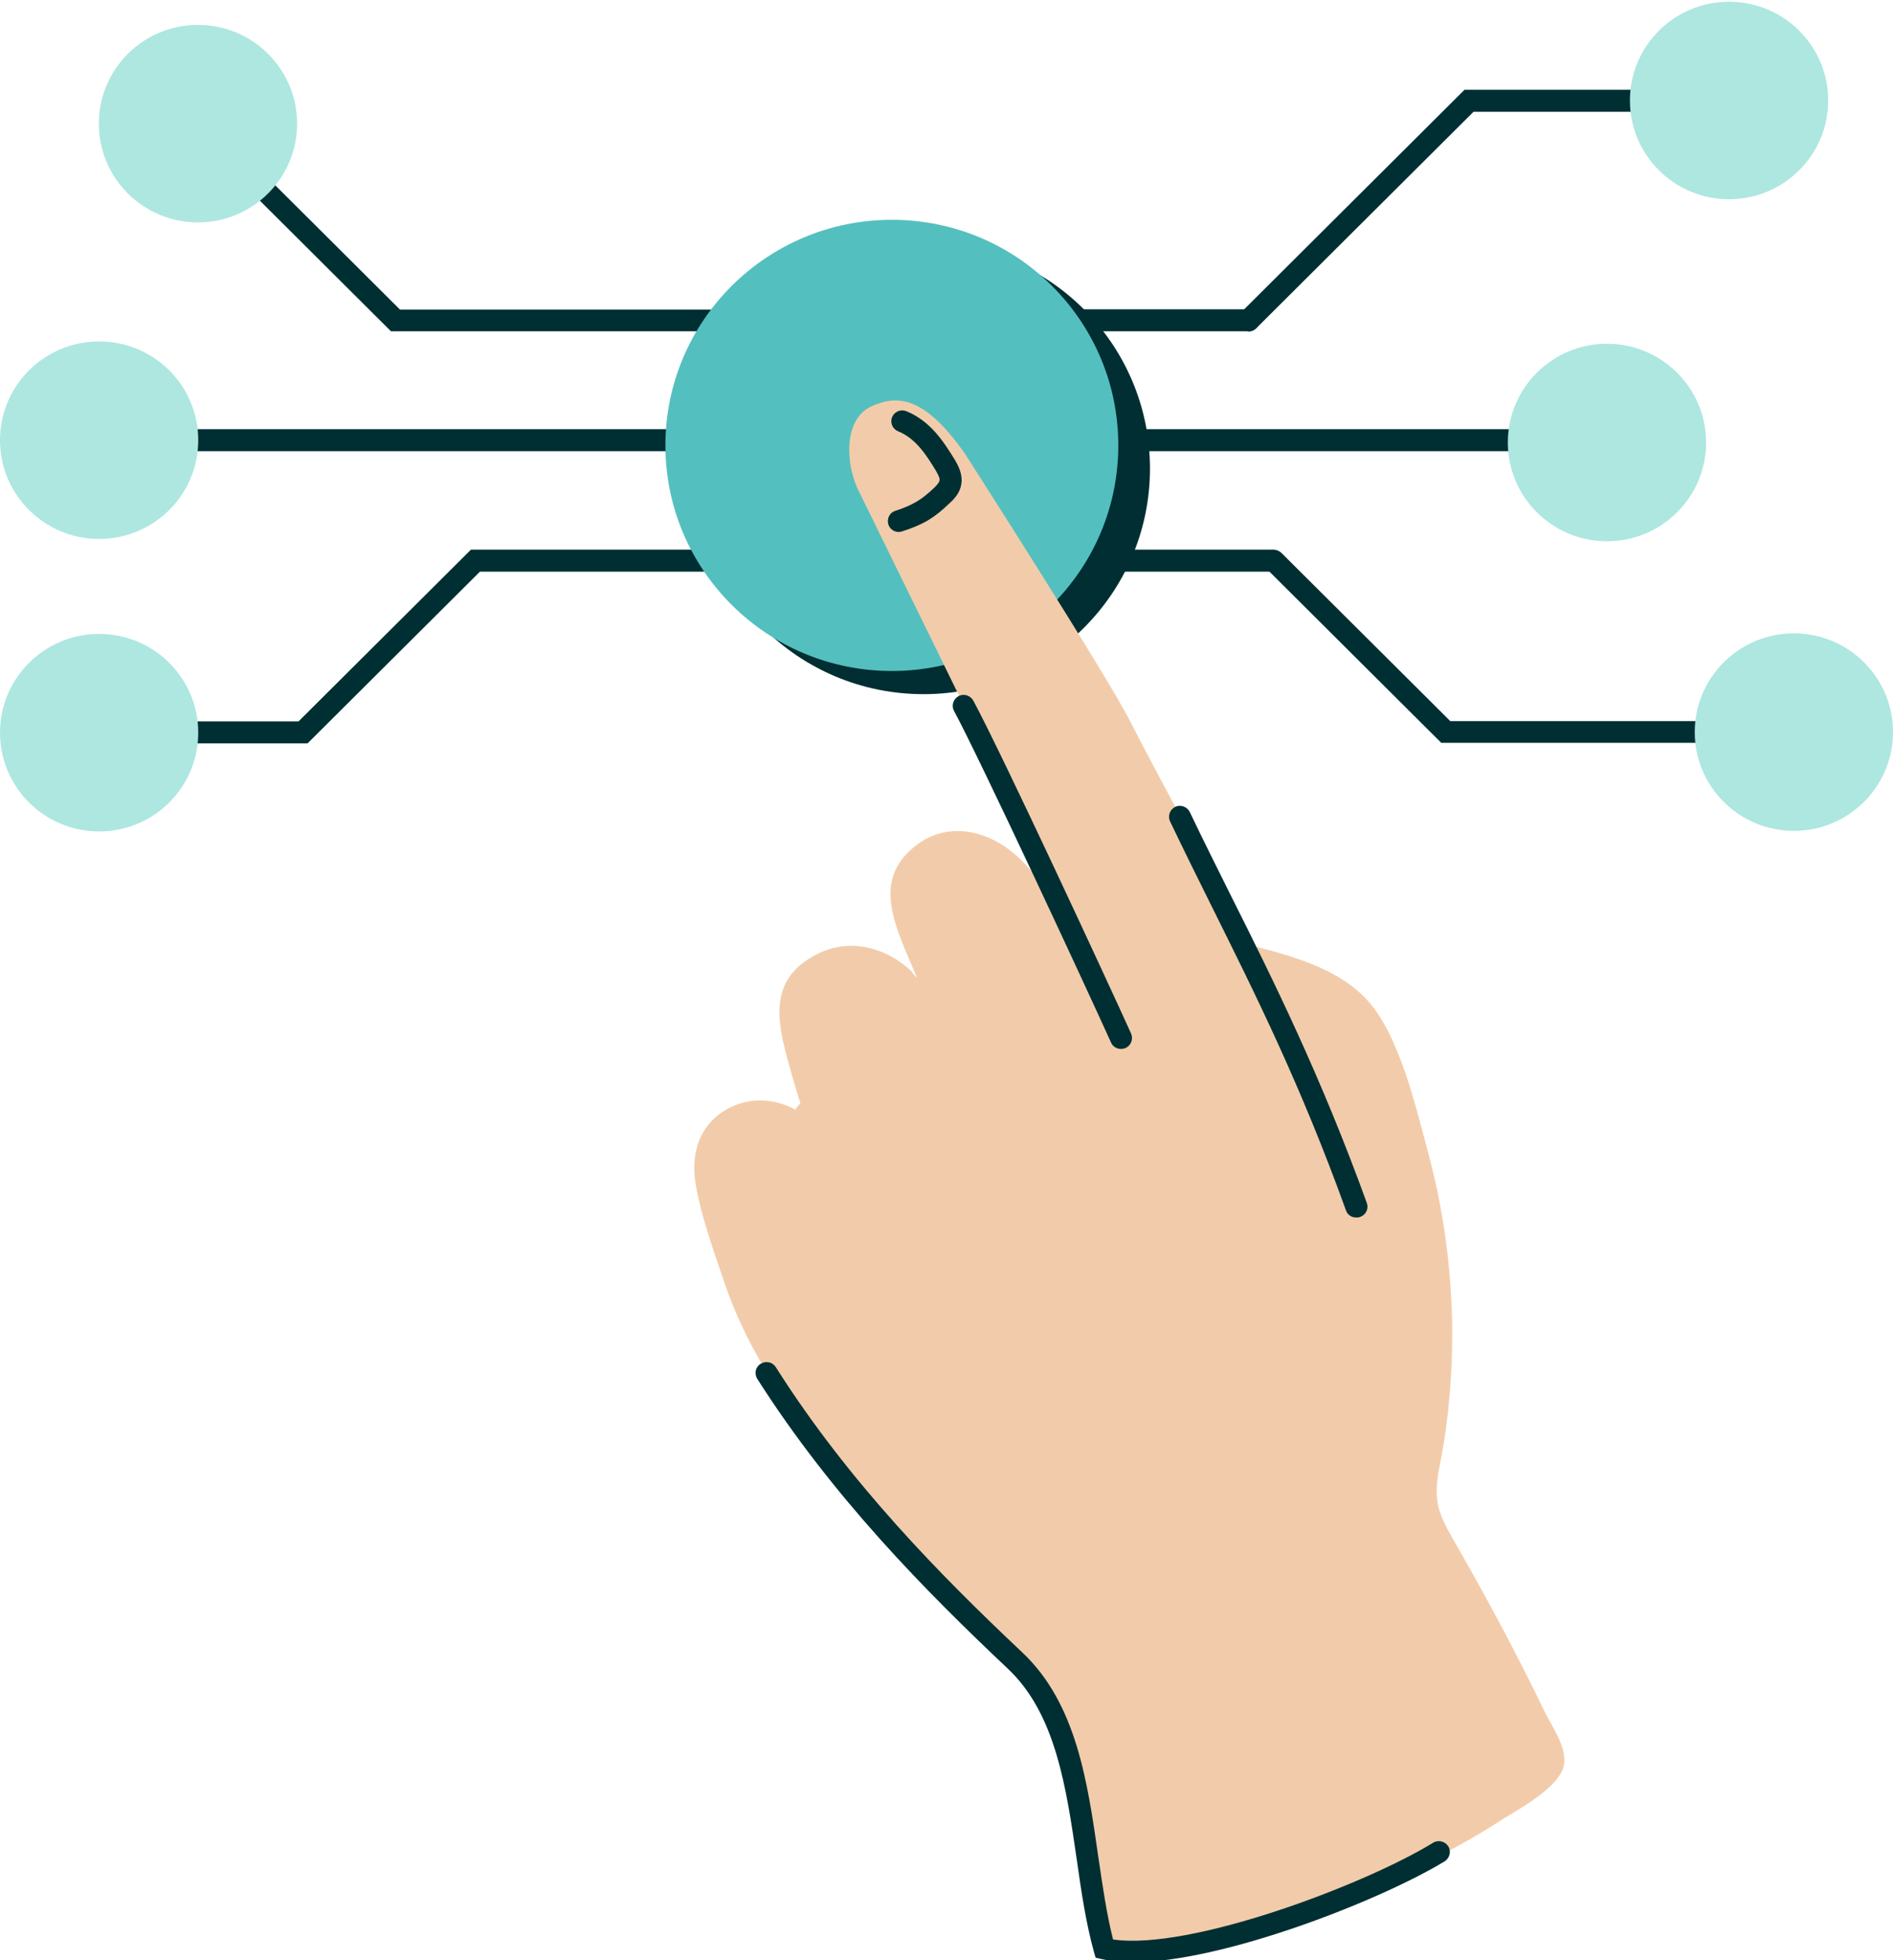 <svg width="143" height="148" viewBox="0 0 143 148" fill="none" xmlns="http://www.w3.org/2000/svg">
  <g clip-path="url(#clip0_5773_18594)">
    <path d="M29.536 25.013L14.384 9.926C14.054 9.598 14.054 9.095 14.384 8.767C14.713 8.439 15.218 8.439 15.548 8.767L30.216 23.373H55.097C55.558 23.373 55.931 23.745 55.931 24.182C55.931 24.619 55.558 25.013 55.097 25.013H29.536Z" fill="#002F33"/>
    <path d="M14.955 16.791C19.091 16.791 22.443 13.453 22.443 9.336C22.443 5.218 19.091 1.88 14.955 1.88C10.819 1.88 7.467 5.218 7.467 9.336C7.467 13.453 10.819 16.791 14.955 16.791Z" fill="#ADE7E0"/>
    <path d="M50.376 34.064H7.489C7.028 34.064 6.654 33.692 6.654 33.233C6.654 32.774 7.028 32.402 7.489 32.402H50.376C50.837 32.402 51.21 32.774 51.21 33.233C51.21 33.692 50.837 34.064 50.376 34.064Z" fill="#002F33"/>
    <path d="M7.488 40.689C11.624 40.689 14.976 37.351 14.976 33.233C14.976 29.115 11.624 25.777 7.488 25.777C3.353 25.777 0 29.115 0 33.233C0 37.351 3.353 40.689 7.488 40.689Z" fill="#ADE7E0"/>
    <path d="M23.233 56.125H6.28C5.819 56.125 5.445 55.754 5.445 55.294C5.445 54.835 5.819 54.464 6.28 54.464H22.552L35.574 41.498H74.574C75.035 41.498 75.408 41.87 75.408 42.329C75.408 42.788 75.035 43.16 74.574 43.16H36.254L23.233 56.125Z" fill="#002F33"/>
    <path d="M7.488 62.772C11.624 62.772 14.976 59.434 14.976 55.316C14.976 51.198 11.624 47.86 7.488 47.86C3.353 47.86 0 51.198 0 55.316C0 59.434 3.353 62.772 7.488 62.772Z" fill="#ADE7E0"/>
    <path d="M118.317 34.064H73.784C73.323 34.064 72.949 33.692 72.949 33.233C72.949 32.774 73.323 32.402 73.784 32.402H118.317C118.779 32.402 119.152 32.774 119.152 33.233C119.152 33.692 118.779 34.064 118.317 34.064Z" fill="#002F33"/>
    <path d="M135.512 56.082H108.875L95.655 42.919C95.326 42.592 95.326 42.089 95.655 41.761C95.985 41.433 96.49 41.433 96.819 41.761L109.556 54.442H135.512C135.973 54.442 136.346 54.814 136.346 55.273C136.346 55.732 135.973 56.104 135.512 56.104V56.082Z" fill="#002F33"/>
    <path d="M96.16 43.16H80.217C79.756 43.16 79.383 42.788 79.383 42.329C79.383 41.87 79.756 41.498 80.217 41.498H96.16C96.621 41.498 96.994 41.87 96.994 42.329C96.994 42.788 96.621 43.16 96.16 43.16Z" fill="#002F33"/>
    <path d="M94.317 25.012C94.097 25.012 93.899 24.925 93.724 24.772C93.394 24.444 93.394 23.941 93.724 23.613L110.632 6.777H126.465C126.926 6.777 127.3 7.149 127.3 7.608C127.3 8.067 126.926 8.439 126.465 8.439H111.313L94.888 24.794C94.734 24.947 94.514 25.034 94.294 25.034L94.317 25.012Z" fill="#002F33"/>
    <path d="M94.316 25.012H70.995C70.534 25.012 70.16 24.641 70.16 24.181C70.16 23.722 70.534 23.351 70.995 23.351H94.316C94.777 23.351 95.15 23.722 95.15 24.181C95.15 24.641 94.777 25.012 94.316 25.012Z" fill="#002F33"/>
    <path d="M130.615 15.042C134.751 15.042 138.103 11.704 138.103 7.587C138.103 3.469 134.751 0.131 130.615 0.131C126.48 0.131 123.127 3.469 123.127 7.587C123.127 11.704 126.48 15.042 130.615 15.042Z" fill="#ADE7E0"/>
    <path d="M121.392 40.865C125.528 40.865 128.881 37.527 128.881 33.409C128.881 29.291 125.528 25.953 121.392 25.953C117.257 25.953 113.904 29.291 113.904 33.409C113.904 37.527 117.257 40.865 121.392 40.865Z" fill="#ADE7E0"/>
    <path d="M135.512 62.729C139.647 62.729 143 59.391 143 55.273C143 51.155 139.647 47.817 135.512 47.817C131.376 47.817 128.023 51.155 128.023 55.273C128.023 59.391 131.376 62.729 135.512 62.729Z" fill="#ADE7E0"/>
    <path d="M69.765 52.408C79.212 52.408 86.871 44.783 86.871 35.376C86.871 25.969 79.212 18.344 69.765 18.344C60.317 18.344 52.658 25.969 52.658 35.376C52.658 44.783 60.317 52.408 69.765 52.408Z" fill="#002E32"/>
    <path d="M67.372 50.659C76.82 50.659 84.478 43.034 84.478 33.627C84.478 24.22 76.82 16.595 67.372 16.595C57.924 16.595 50.266 24.22 50.266 33.627C50.266 43.034 57.924 50.659 67.372 50.659Z" fill="#54BFBF"/>
    <path d="M76.287 64.194C77.825 65.375 78.923 67.014 79.933 68.632C82.612 72.94 84.984 77.488 86.433 82.341C86.85 83.763 87.201 85.228 87.048 86.714C86.894 88.201 86.191 89.666 84.918 90.431C83.468 91.306 81.536 91.065 80.043 90.234C78.132 89.185 76.814 87.348 75.629 85.534C72.774 81.139 70.359 76.504 68.36 71.672C67.13 68.698 66.362 65.9 69.326 63.735C71.5 62.139 74.201 62.598 76.266 64.172L76.287 64.194Z" fill="#F2CCAA"/>
    <path d="M68.887 73.421C70.315 74.798 71.215 76.547 72.028 78.318C74.18 82.954 75.958 87.764 76.727 92.771C76.947 94.236 77.078 95.744 76.705 97.187C76.332 98.63 75.344 100.008 73.894 100.598C72.225 101.276 70.249 100.773 68.822 99.767C66.977 98.477 65.879 96.488 64.913 94.52C62.585 89.797 60.806 84.856 59.445 79.805C58.61 76.7 58.237 73.814 61.707 72.043C64.232 70.753 66.999 71.54 68.931 73.399L68.887 73.421Z" fill="#F2CCAA"/>
    <path d="M61.705 84.965C63.089 86.299 64.011 88.048 64.845 89.797C67.041 94.366 68.886 99.155 69.786 104.14C70.072 105.736 69.896 107.026 69.786 108.578C69.676 110.131 70.379 111.924 70.709 113.454C71.214 115.75 71.675 118.067 72.311 120.319C65.482 112.995 57.994 106.501 54.7 96.772C53.91 94.432 52.943 91.765 52.548 89.381C52.175 87.129 52.79 84.965 54.876 83.762C57.225 82.428 59.861 83.172 61.727 84.965H61.705Z" fill="#F2CCAA"/>
    <path d="M72.487 121.304C72.993 121.676 73.519 121.982 73.959 122.419C74.573 123.009 74.881 123.775 75.452 124.409C76.879 126.005 78.197 127.623 79.229 129.525C80.722 132.236 81.688 135.253 82.04 138.336C82.215 139.779 82.062 141.135 82.611 142.49C83.226 144.065 83.775 145.683 84.433 147.257C85.444 149.662 100.288 144.065 102.089 143.256C105.844 141.572 109.621 139.845 113.09 137.615C114.518 136.696 117.065 135.384 117.922 133.854C118.756 132.389 117.307 130.509 116.67 129.197C114.628 124.977 112.432 120.845 110.104 116.8C108.655 114.285 108.193 113.433 108.764 110.612C109.291 108.032 109.555 105.387 109.665 102.763C109.862 97.493 109.269 92.202 107.908 87.108C106.986 83.697 105.734 78.187 103.297 75.52C100.332 72.262 94.798 71.606 90.802 70.425C87.42 69.442 84.06 68.72 80.612 69.988C77.626 71.081 74.266 71.059 71.433 72.656C69.369 73.836 67.788 75.651 66.229 77.422C65.197 78.603 64.165 79.783 63.133 80.986C62.166 82.101 61.156 82.407 60.3 83.478C54.986 90.082 60.476 99.571 63.44 106.021C64.736 108.841 66.141 111.64 67.59 114.395C69.04 117.15 70.094 119.489 72.531 121.282L72.487 121.304Z" fill="#F2CCAA"/>
    <path d="M74.311 56.366L81.645 71.344C82.765 70.447 84.983 71.191 85.445 71.344L96.051 74.426C96.051 74.426 87.201 58.072 85.401 54.508C83.6 50.944 72.884 34.24 72.884 34.24C69.809 29.867 67.767 29.801 65.835 30.676C63.814 31.594 63.836 34.677 64.737 36.798L70.732 49.02L71.983 51.578L74.333 56.366H74.311Z" fill="#F2CCAA"/>
    <path d="M67.899 40.165C67.547 40.165 67.218 39.946 67.108 39.596C66.977 39.159 67.196 38.7 67.635 38.569C68.953 38.131 69.612 37.738 70.578 36.819C70.688 36.71 70.951 36.448 70.973 36.273C71.017 36.076 70.797 35.726 70.732 35.595C69.919 34.239 69.129 33.081 67.833 32.556C67.416 32.381 67.218 31.9 67.394 31.485C67.569 31.069 68.052 30.872 68.47 31.047C70.227 31.769 71.215 33.212 72.159 34.764C72.422 35.223 72.73 35.836 72.62 36.535C72.532 37.191 72.093 37.672 71.72 38C70.578 39.115 69.7 39.618 68.14 40.121C68.052 40.143 67.965 40.165 67.877 40.165H67.899Z" fill="#002F33"/>
    <path d="M84.676 79.193C84.368 79.193 84.061 79.018 83.929 78.712C82.085 74.623 74.114 57.481 72.071 53.677C71.852 53.283 72.005 52.781 72.401 52.562C72.796 52.343 73.301 52.496 73.521 52.89C75.695 56.913 83.798 74.383 85.445 78.034C85.62 78.449 85.445 78.93 85.027 79.127C84.918 79.171 84.808 79.193 84.698 79.193H84.676Z" fill="#002F33"/>
    <path d="M85.509 148.132C84.675 148.132 83.928 148.066 83.248 147.913L82.764 147.804L82.633 147.345C82.04 145.202 81.688 142.862 81.337 140.37C80.546 134.969 79.756 129.372 76.111 125.961C69.94 120.145 62.869 112.996 57.203 104.097C56.962 103.703 57.072 103.2 57.467 102.96C57.862 102.719 58.367 102.829 58.609 103.222C64.165 111.99 71.148 119.03 77.252 124.78C81.293 128.607 82.15 134.466 82.962 140.151C83.291 142.381 83.599 144.524 84.082 146.426C89.879 147.279 103.055 142.316 108.259 139.124C108.655 138.883 109.16 139.014 109.401 139.386C109.643 139.779 109.511 140.282 109.138 140.523C104.285 143.475 92.383 148.154 85.509 148.154V148.132Z" fill="#002F33"/>
    <path d="M102.44 91.918C102.111 91.918 101.781 91.721 101.672 91.371C98.246 81.882 94.82 75.038 91.526 68.414C90.45 66.249 89.396 64.128 88.386 62.007C88.189 61.592 88.386 61.111 88.781 60.914C89.199 60.717 89.682 60.914 89.879 61.308C90.889 63.428 91.944 65.528 93.02 67.692C96.204 74.033 99.783 81.248 103.253 90.825C103.406 91.262 103.187 91.721 102.748 91.874C102.66 91.918 102.572 91.918 102.462 91.918H102.44Z" fill="#002F33"/>
  </g>
  <defs>
    <clipPath id="clip0_5773_18594">
      <rect width="143" height="148" fill="white"/>
    </clipPath>
  </defs>
</svg>